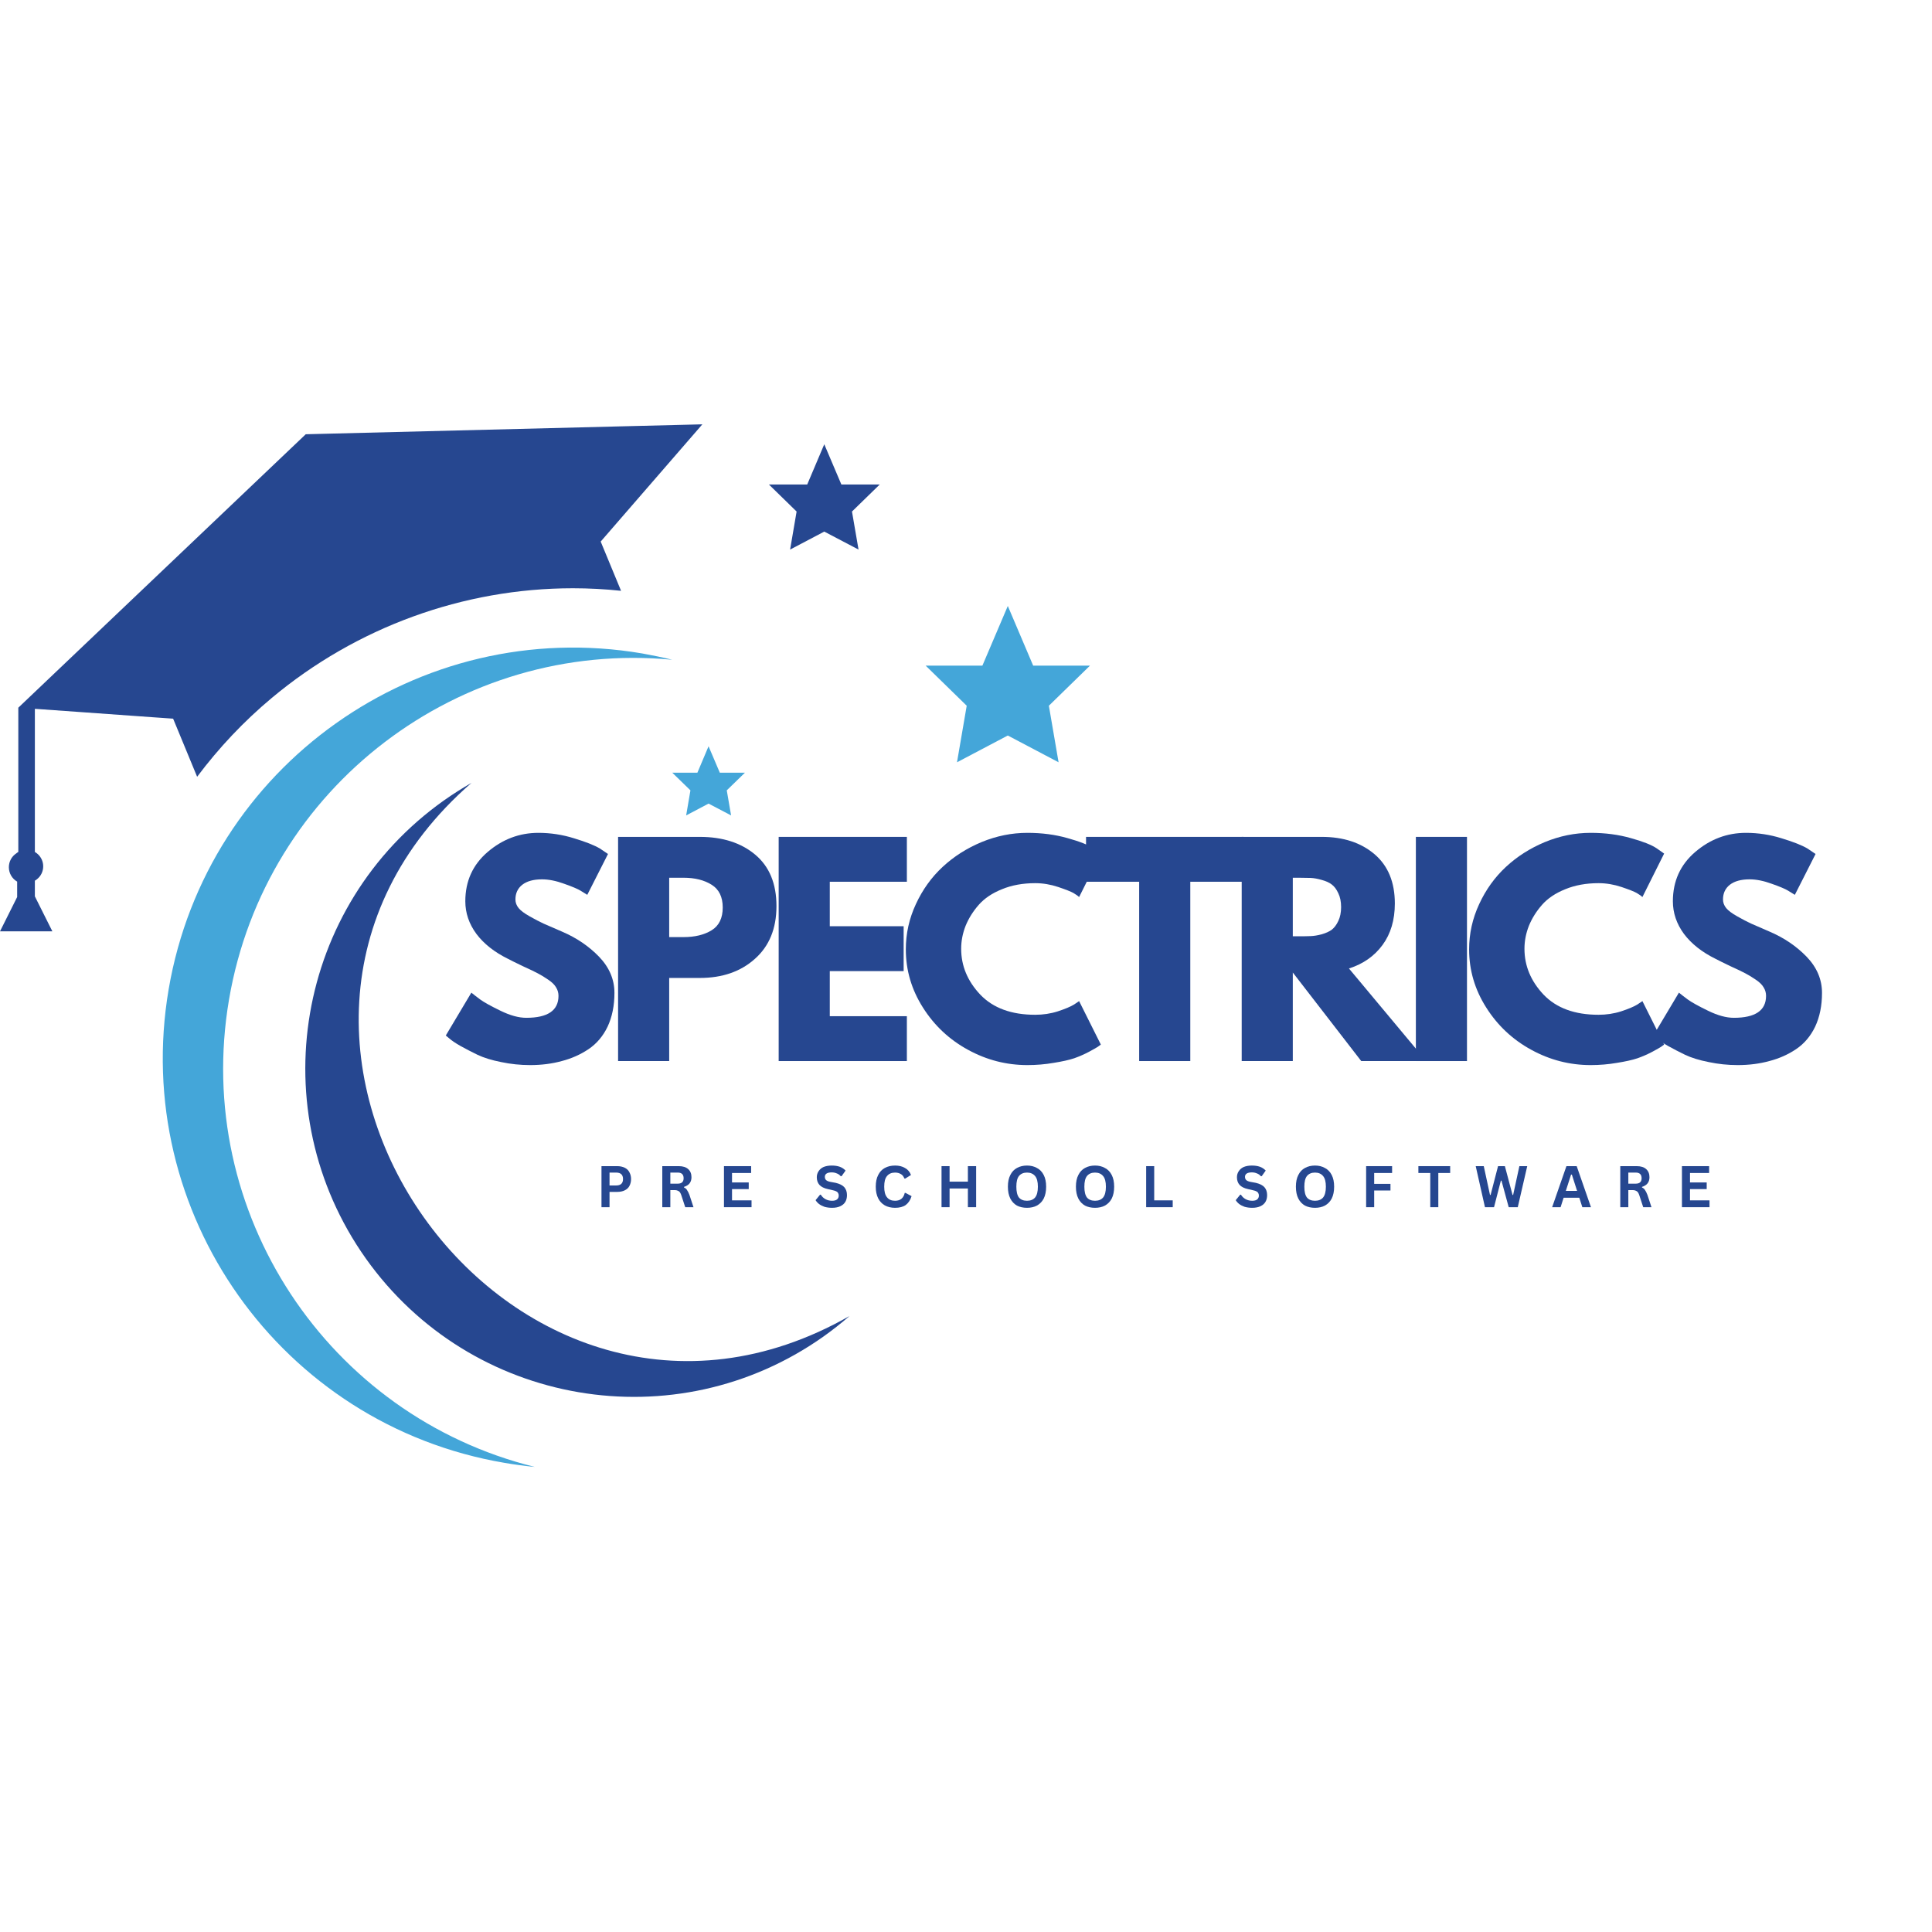 <svg xmlns="http://www.w3.org/2000/svg" xmlns:xlink="http://www.w3.org/1999/xlink" width="200" zoomAndPan="magnify" viewBox="0 0 150 150" height="200" preserveAspectRatio="xMidYMid meet" version="1.2"><defs><clipPath id="e4c88d43dd"><path d="M 71 47 L 84.625 47 L 84.625 60 L 71 60 Z M 71 47 "/></clipPath><clipPath id="9765d5f434"><path d="M 12.629 50 L 53 50 L 53 113.891 L 12.629 113.891 Z M 12.629 50 "/></clipPath><clipPath id="243cf6db95"><path d="M 0 32.688 L 55 32.688 L 55 73 L 0 73 Z M 0 32.688 "/></clipPath></defs><g id="066d302612"><rect x="0" width="150" y="0" height="150" style="fill:#ffffff;fill-opacity:1;stroke:none;"/><rect x="0" width="150" y="0" height="150" style="fill:#ffffff;fill-opacity:1;stroke:none;"/><g clip-rule="nonzero" clip-path="url(#e4c88d43dd)"><path style=" stroke:none;fill-rule:nonzero;fill:#44a6d9;fill-opacity:1;" d="M 78.246 47.047 L 80.215 51.68 L 84.625 51.68 L 81.434 54.793 L 82.188 59.184 L 78.246 57.105 L 74.301 59.184 L 75.055 54.793 L 71.867 51.68 L 76.273 51.68 L 78.246 47.047 "/></g><path style=" stroke:none;fill-rule:nonzero;fill:#264790;fill-opacity:1;" d="M 63.996 34.492 L 65.324 37.617 L 68.301 37.617 L 66.148 39.715 L 66.656 42.668 L 63.996 41.273 L 61.344 42.668 L 61.848 39.715 L 59.699 37.617 L 62.672 37.617 L 63.996 34.492 "/><path style=" stroke:none;fill-rule:nonzero;fill:#44a6d9;fill-opacity:1;" d="M 55.012 57.941 L 55.887 59.992 L 57.836 59.992 L 56.426 61.363 L 56.762 63.309 L 55.012 62.391 L 53.273 63.309 L 53.605 61.363 L 52.195 59.992 L 54.145 59.992 L 55.012 57.941 "/><g clip-rule="nonzero" clip-path="url(#9765d5f434)"><path style=" stroke:none;fill-rule:evenodd;fill:#44a6d9;fill-opacity:1;" d="M 17.781 77.605 C 14.961 94.164 25.469 109.922 41.52 113.891 C 40.738 113.816 39.949 113.711 39.16 113.574 C 21.812 110.625 10.141 94.156 13.094 76.809 C 16.051 59.461 32.516 47.781 49.863 50.734 C 50.652 50.875 51.43 51.035 52.195 51.223 C 35.738 49.656 20.605 61.043 17.781 77.605 "/></g><path style=" stroke:none;fill-rule:evenodd;fill:#264790;fill-opacity:1;" d="M 65.957 102.176 C 39.723 117.117 13.828 80.59 36.609 60.781 C 35.879 61.199 35.16 61.656 34.457 62.152 C 22.973 70.301 20.258 86.215 28.398 97.703 C 36.547 109.188 52.461 111.898 63.949 103.758 C 64.648 103.258 65.32 102.73 65.957 102.176 "/><g clip-rule="nonzero" clip-path="url(#243cf6db95)"><path style=" stroke:none;fill-rule:evenodd;fill:#264790;fill-opacity:1;" d="M 46.637 42.047 L 48.219 45.871 C 46.973 45.738 45.723 45.672 44.48 45.672 C 35.969 45.672 27.668 48.699 21.105 54.184 C 18.926 56.004 16.988 58.062 15.305 60.309 L 13.648 56.297 L 13.441 55.797 L 11.832 55.684 L 6.59 55.309 L 2.855 55.043 L 2.707 55.035 L 2.707 66.145 C 3.094 66.371 3.355 66.785 3.355 67.258 C 3.355 67.664 3.168 68.031 2.871 68.262 C 2.82 68.305 2.77 68.344 2.707 68.375 L 2.707 69.594 L 4.066 72.309 L 0 72.309 L 1.332 69.645 L 1.332 68.449 C 0.949 68.227 0.688 67.812 0.688 67.332 C 0.688 66.883 0.914 66.488 1.262 66.258 C 1.289 66.238 1.309 66.219 1.332 66.203 C 1.363 66.184 1.387 66.164 1.422 66.145 L 1.422 54.945 L 23.738 33.715 L 48.852 33.086 L 54.531 32.945 L 46.637 42.047 "/></g><g style="fill:#264790;fill-opacity:1;"><g transform="translate(34.127, 82.381)"><path style="stroke:none" d="M 7.672 -17.719 C 8.617 -17.719 9.539 -17.578 10.438 -17.297 C 11.344 -17.023 12.016 -16.758 12.453 -16.5 L 13.078 -16.078 L 11.469 -12.906 C 11.344 -12.988 11.164 -13.098 10.938 -13.234 C 10.719 -13.367 10.297 -13.547 9.672 -13.766 C 9.055 -13.992 8.484 -14.109 7.953 -14.109 C 7.297 -14.109 6.785 -13.969 6.422 -13.688 C 6.066 -13.406 5.891 -13.023 5.891 -12.547 C 5.891 -12.305 5.973 -12.082 6.141 -11.875 C 6.305 -11.676 6.594 -11.461 7 -11.234 C 7.406 -11.004 7.766 -10.816 8.078 -10.672 C 8.391 -10.535 8.867 -10.328 9.516 -10.047 C 10.641 -9.566 11.598 -8.914 12.391 -8.094 C 13.18 -7.27 13.578 -6.336 13.578 -5.297 C 13.578 -4.297 13.398 -3.422 13.047 -2.672 C 12.691 -1.93 12.195 -1.348 11.562 -0.922 C 10.938 -0.504 10.242 -0.195 9.484 0 C 8.734 0.207 7.914 0.312 7.031 0.312 C 6.27 0.312 5.52 0.234 4.781 0.078 C 4.051 -0.066 3.441 -0.254 2.953 -0.484 C 2.461 -0.723 2.02 -0.953 1.625 -1.172 C 1.227 -1.398 0.941 -1.594 0.766 -1.75 L 0.484 -1.984 L 2.469 -5.312 C 2.633 -5.176 2.863 -5 3.156 -4.781 C 3.457 -4.562 3.984 -4.27 4.734 -3.906 C 5.484 -3.539 6.148 -3.359 6.734 -3.359 C 8.398 -3.359 9.234 -3.926 9.234 -5.062 C 9.234 -5.301 9.172 -5.52 9.047 -5.719 C 8.93 -5.926 8.723 -6.129 8.422 -6.328 C 8.117 -6.535 7.852 -6.695 7.625 -6.812 C 7.395 -6.938 7.016 -7.117 6.484 -7.359 C 5.961 -7.609 5.57 -7.801 5.312 -7.938 C 4.258 -8.457 3.441 -9.102 2.859 -9.875 C 2.285 -10.656 2 -11.5 2 -12.406 C 2 -13.969 2.578 -15.242 3.734 -16.234 C 4.891 -17.223 6.203 -17.719 7.672 -17.719 Z M 7.672 -17.719 "/></g></g><g style="fill:#264790;fill-opacity:1;"><g transform="translate(46.722, 82.381)"><path style="stroke:none" d="M 1.266 -17.406 L 7.609 -17.406 C 9.379 -17.406 10.812 -16.945 11.906 -16.031 C 13.008 -15.113 13.562 -13.781 13.562 -12.031 C 13.562 -10.289 13.004 -8.926 11.891 -7.938 C 10.785 -6.945 9.359 -6.453 7.609 -6.453 L 5.234 -6.453 L 5.234 0 L 1.266 0 Z M 5.234 -9.625 L 6.344 -9.625 C 7.227 -9.625 7.957 -9.801 8.531 -10.156 C 9.102 -10.508 9.391 -11.098 9.391 -11.922 C 9.391 -12.742 9.102 -13.332 8.531 -13.688 C 7.957 -14.051 7.227 -14.234 6.344 -14.234 L 5.234 -14.234 Z M 5.234 -9.625 "/></g></g><g style="fill:#264790;fill-opacity:1;"><g transform="translate(59.19, 82.381)"><path style="stroke:none" d="M 11.219 -17.406 L 11.219 -13.922 L 5.234 -13.922 L 5.234 -10.469 L 10.969 -10.469 L 10.969 -6.984 L 5.234 -6.984 L 5.234 -3.484 L 11.219 -3.484 L 11.219 0 L 1.266 0 L 1.266 -17.406 Z M 11.219 -17.406 "/></g></g><g style="fill:#264790;fill-opacity:1;"><g transform="translate(69.844, 82.381)"><path style="stroke:none" d="M 10.531 -3.594 C 11.133 -3.594 11.719 -3.68 12.281 -3.859 C 12.852 -4.047 13.273 -4.223 13.547 -4.391 L 13.938 -4.656 L 15.625 -1.281 C 15.57 -1.238 15.492 -1.18 15.391 -1.109 C 15.297 -1.047 15.066 -0.914 14.703 -0.719 C 14.348 -0.531 13.969 -0.363 13.562 -0.219 C 13.156 -0.082 12.617 0.035 11.953 0.141 C 11.297 0.254 10.617 0.312 9.922 0.312 C 8.297 0.312 6.758 -0.082 5.312 -0.875 C 3.863 -1.664 2.695 -2.758 1.812 -4.156 C 0.926 -5.551 0.484 -7.055 0.484 -8.672 C 0.484 -9.891 0.742 -11.062 1.266 -12.188 C 1.785 -13.312 2.477 -14.273 3.344 -15.078 C 4.207 -15.879 5.211 -16.52 6.359 -17 C 7.516 -17.477 8.703 -17.719 9.922 -17.719 C 11.047 -17.719 12.082 -17.582 13.031 -17.312 C 13.977 -17.051 14.648 -16.785 15.047 -16.516 L 15.625 -16.109 L 13.938 -12.734 C 13.844 -12.828 13.695 -12.93 13.5 -13.047 C 13.301 -13.16 12.906 -13.316 12.312 -13.516 C 11.727 -13.711 11.133 -13.812 10.531 -13.812 C 9.57 -13.812 8.711 -13.656 7.953 -13.344 C 7.191 -13.039 6.586 -12.633 6.141 -12.125 C 5.703 -11.625 5.363 -11.082 5.125 -10.5 C 4.895 -9.914 4.781 -9.32 4.781 -8.719 C 4.781 -7.395 5.273 -6.207 6.266 -5.156 C 7.266 -4.113 8.688 -3.594 10.531 -3.594 Z M 10.531 -3.594 "/></g></g><g style="fill:#264790;fill-opacity:1;"><g transform="translate(84.148, 82.381)"><path style="stroke:none" d="M 0.172 -13.922 L 0.172 -17.406 L 12.406 -17.406 L 12.406 -13.922 L 8.266 -13.922 L 8.266 0 L 4.297 0 L 4.297 -13.922 Z M 0.172 -13.922 "/></g></g><g style="fill:#264790;fill-opacity:1;"><g transform="translate(95.139, 82.381)"><path style="stroke:none" d="M 1.266 -17.406 L 7.484 -17.406 C 9.16 -17.406 10.523 -16.957 11.578 -16.062 C 12.629 -15.164 13.156 -13.891 13.156 -12.234 C 13.156 -10.953 12.836 -9.879 12.203 -9.016 C 11.566 -8.148 10.695 -7.539 9.594 -7.188 L 15.594 0 L 10.547 0 L 5.234 -6.875 L 5.234 0 L 1.266 0 Z M 5.234 -9.688 L 5.703 -9.688 C 6.066 -9.688 6.375 -9.691 6.625 -9.703 C 6.875 -9.711 7.16 -9.758 7.484 -9.844 C 7.805 -9.938 8.066 -10.055 8.266 -10.203 C 8.461 -10.359 8.629 -10.582 8.766 -10.875 C 8.91 -11.176 8.984 -11.535 8.984 -11.953 C 8.984 -12.379 8.91 -12.738 8.766 -13.031 C 8.629 -13.332 8.461 -13.555 8.266 -13.703 C 8.066 -13.859 7.805 -13.977 7.484 -14.062 C 7.16 -14.156 6.875 -14.207 6.625 -14.219 C 6.375 -14.227 6.066 -14.234 5.703 -14.234 L 5.234 -14.234 Z M 5.234 -9.688 "/></g></g><g style="fill:#264790;fill-opacity:1;"><g transform="translate(108.662, 82.381)"><path style="stroke:none" d="M 5.234 -17.406 L 5.234 0 L 1.266 0 L 1.266 -17.406 Z M 5.234 -17.406 "/></g></g><g style="fill:#264790;fill-opacity:1;"><g transform="translate(113.578, 82.381)"><path style="stroke:none" d="M 10.531 -3.594 C 11.133 -3.594 11.719 -3.68 12.281 -3.859 C 12.852 -4.047 13.273 -4.223 13.547 -4.391 L 13.938 -4.656 L 15.625 -1.281 C 15.57 -1.238 15.492 -1.18 15.391 -1.109 C 15.297 -1.047 15.066 -0.914 14.703 -0.719 C 14.348 -0.531 13.969 -0.363 13.562 -0.219 C 13.156 -0.082 12.617 0.035 11.953 0.141 C 11.297 0.254 10.617 0.312 9.922 0.312 C 8.297 0.312 6.758 -0.082 5.312 -0.875 C 3.863 -1.664 2.695 -2.758 1.812 -4.156 C 0.926 -5.551 0.484 -7.055 0.484 -8.672 C 0.484 -9.891 0.742 -11.062 1.266 -12.188 C 1.785 -13.312 2.477 -14.273 3.344 -15.078 C 4.207 -15.879 5.211 -16.52 6.359 -17 C 7.516 -17.477 8.703 -17.719 9.922 -17.719 C 11.047 -17.719 12.082 -17.582 13.031 -17.312 C 13.977 -17.051 14.648 -16.785 15.047 -16.516 L 15.625 -16.109 L 13.938 -12.734 C 13.844 -12.828 13.695 -12.93 13.5 -13.047 C 13.301 -13.16 12.906 -13.316 12.312 -13.516 C 11.727 -13.711 11.133 -13.812 10.531 -13.812 C 9.57 -13.812 8.711 -13.656 7.953 -13.344 C 7.191 -13.039 6.586 -12.633 6.141 -12.125 C 5.703 -11.625 5.363 -11.082 5.125 -10.5 C 4.895 -9.914 4.781 -9.32 4.781 -8.719 C 4.781 -7.395 5.273 -6.207 6.266 -5.156 C 7.266 -4.113 8.688 -3.594 10.531 -3.594 Z M 10.531 -3.594 "/></g></g><g style="fill:#264790;fill-opacity:1;"><g transform="translate(127.882, 82.381)"><path style="stroke:none" d="M 7.672 -17.719 C 8.617 -17.719 9.539 -17.578 10.438 -17.297 C 11.344 -17.023 12.016 -16.758 12.453 -16.5 L 13.078 -16.078 L 11.469 -12.906 C 11.344 -12.988 11.164 -13.098 10.938 -13.234 C 10.719 -13.367 10.297 -13.547 9.672 -13.766 C 9.055 -13.992 8.484 -14.109 7.953 -14.109 C 7.297 -14.109 6.785 -13.969 6.422 -13.688 C 6.066 -13.406 5.891 -13.023 5.891 -12.547 C 5.891 -12.305 5.973 -12.082 6.141 -11.875 C 6.305 -11.676 6.594 -11.461 7 -11.234 C 7.406 -11.004 7.766 -10.816 8.078 -10.672 C 8.391 -10.535 8.867 -10.328 9.516 -10.047 C 10.641 -9.566 11.598 -8.914 12.391 -8.094 C 13.18 -7.27 13.578 -6.336 13.578 -5.297 C 13.578 -4.297 13.398 -3.422 13.047 -2.672 C 12.691 -1.93 12.195 -1.348 11.562 -0.922 C 10.938 -0.504 10.242 -0.195 9.484 0 C 8.734 0.207 7.914 0.312 7.031 0.312 C 6.27 0.312 5.52 0.234 4.781 0.078 C 4.051 -0.066 3.441 -0.254 2.953 -0.484 C 2.461 -0.723 2.02 -0.953 1.625 -1.172 C 1.227 -1.398 0.941 -1.594 0.766 -1.75 L 0.484 -1.984 L 2.469 -5.312 C 2.633 -5.176 2.863 -5 3.156 -4.781 C 3.457 -4.562 3.984 -4.27 4.734 -3.906 C 5.484 -3.539 6.148 -3.359 6.734 -3.359 C 8.398 -3.359 9.234 -3.926 9.234 -5.062 C 9.234 -5.301 9.172 -5.52 9.047 -5.719 C 8.93 -5.926 8.723 -6.129 8.422 -6.328 C 8.117 -6.535 7.852 -6.695 7.625 -6.812 C 7.395 -6.938 7.016 -7.117 6.484 -7.359 C 5.961 -7.609 5.57 -7.801 5.312 -7.938 C 4.258 -8.457 3.441 -9.102 2.859 -9.875 C 2.285 -10.656 2 -11.5 2 -12.406 C 2 -13.969 2.578 -15.242 3.734 -16.234 C 4.891 -17.223 6.203 -17.719 7.672 -17.719 Z M 7.672 -17.719 "/></g></g><g style="fill:#264790;fill-opacity:1;"><g transform="translate(46.277, 93.727)"><path style="stroke:none" d="M 1.641 -3.188 C 1.867 -3.188 2.066 -3.145 2.234 -3.062 C 2.398 -2.977 2.52 -2.859 2.594 -2.703 C 2.676 -2.555 2.719 -2.383 2.719 -2.188 C 2.719 -1.988 2.676 -1.812 2.594 -1.656 C 2.52 -1.508 2.398 -1.395 2.234 -1.312 C 2.066 -1.227 1.867 -1.188 1.641 -1.188 L 1.047 -1.188 L 1.047 0 L 0.422 0 L 0.422 -3.188 Z M 1.562 -1.688 C 1.914 -1.688 2.094 -1.852 2.094 -2.188 C 2.094 -2.52 1.914 -2.688 1.562 -2.688 L 1.047 -2.688 L 1.047 -1.688 Z M 1.562 -1.688 "/></g></g><g style="fill:#264790;fill-opacity:1;"><g transform="translate(50.998, 93.727)"><path style="stroke:none" d="M 0.422 0 L 0.422 -3.188 L 1.703 -3.188 C 2.023 -3.188 2.27 -3.109 2.438 -2.953 C 2.602 -2.805 2.688 -2.598 2.688 -2.328 C 2.688 -2.141 2.641 -1.984 2.547 -1.859 C 2.453 -1.734 2.305 -1.641 2.109 -1.578 L 2.109 -1.531 C 2.211 -1.488 2.289 -1.422 2.344 -1.328 C 2.406 -1.242 2.469 -1.117 2.531 -0.953 L 2.844 0 L 2.203 0 L 1.891 -0.953 C 1.859 -1.047 1.82 -1.117 1.781 -1.172 C 1.738 -1.223 1.688 -1.258 1.625 -1.281 C 1.562 -1.312 1.484 -1.328 1.391 -1.328 L 1.047 -1.328 L 1.047 0 Z M 1.625 -1.828 C 1.926 -1.828 2.078 -1.969 2.078 -2.25 C 2.078 -2.539 1.926 -2.688 1.625 -2.688 L 1.047 -2.688 L 1.047 -1.828 Z M 1.625 -1.828 "/></g></g><g style="fill:#264790;fill-opacity:1;"><g transform="translate(55.787, 93.727)"><path style="stroke:none" d="M 1.047 -1.406 L 1.047 -0.531 L 2.562 -0.531 L 2.562 0 L 0.422 0 L 0.422 -3.188 L 2.531 -3.188 L 2.531 -2.656 L 1.047 -2.656 L 1.047 -1.922 L 2.344 -1.922 L 2.344 -1.406 Z M 1.047 -1.406 "/></g></g><g style="fill:#264790;fill-opacity:1;"><g transform="translate(60.335, 93.727)"><path style="stroke:none" d=""/></g></g><g style="fill:#264790;fill-opacity:1;"><g transform="translate(63.197, 93.727)"><path style="stroke:none" d="M 1.406 0.047 C 1.188 0.047 0.988 0.02 0.812 -0.031 C 0.645 -0.094 0.504 -0.164 0.391 -0.25 C 0.273 -0.344 0.188 -0.441 0.125 -0.547 L 0.469 -0.969 L 0.531 -0.969 C 0.625 -0.82 0.742 -0.707 0.891 -0.625 C 1.047 -0.539 1.219 -0.5 1.406 -0.5 C 1.582 -0.5 1.711 -0.535 1.797 -0.609 C 1.879 -0.68 1.922 -0.781 1.922 -0.906 C 1.922 -0.977 1.906 -1.039 1.875 -1.094 C 1.852 -1.145 1.812 -1.188 1.75 -1.219 C 1.688 -1.258 1.598 -1.289 1.484 -1.312 L 1.078 -1.406 C 0.785 -1.469 0.566 -1.578 0.422 -1.734 C 0.285 -1.891 0.219 -2.086 0.219 -2.328 C 0.219 -2.504 0.266 -2.66 0.359 -2.797 C 0.453 -2.941 0.582 -3.051 0.75 -3.125 C 0.926 -3.195 1.133 -3.234 1.375 -3.234 C 1.613 -3.234 1.82 -3.203 2 -3.141 C 2.176 -3.078 2.328 -2.977 2.453 -2.844 L 2.141 -2.406 L 2.078 -2.406 C 1.992 -2.508 1.891 -2.582 1.766 -2.625 C 1.648 -2.676 1.52 -2.703 1.375 -2.703 C 1.195 -2.703 1.062 -2.672 0.969 -2.609 C 0.883 -2.547 0.844 -2.461 0.844 -2.359 C 0.844 -2.254 0.875 -2.172 0.938 -2.109 C 1 -2.047 1.109 -2 1.266 -1.969 L 1.688 -1.891 C 2 -1.816 2.223 -1.703 2.359 -1.547 C 2.492 -1.391 2.562 -1.188 2.562 -0.938 C 2.562 -0.738 2.52 -0.566 2.438 -0.422 C 2.352 -0.273 2.223 -0.16 2.047 -0.078 C 1.879 0.004 1.664 0.047 1.406 0.047 Z M 1.406 0.047 "/></g></g><g style="fill:#264790;fill-opacity:1;"><g transform="translate(67.744, 93.727)"><path style="stroke:none" d="M 1.75 0.047 C 1.445 0.047 1.18 -0.016 0.953 -0.141 C 0.734 -0.266 0.562 -0.445 0.438 -0.688 C 0.312 -0.938 0.25 -1.238 0.25 -1.594 C 0.25 -1.957 0.312 -2.258 0.438 -2.5 C 0.562 -2.75 0.734 -2.93 0.953 -3.047 C 1.18 -3.172 1.445 -3.234 1.75 -3.234 C 2.051 -3.234 2.305 -3.172 2.516 -3.047 C 2.734 -2.93 2.891 -2.75 2.984 -2.5 L 2.531 -2.219 L 2.469 -2.234 C 2.406 -2.398 2.312 -2.516 2.188 -2.578 C 2.07 -2.648 1.926 -2.688 1.75 -2.688 C 1.477 -2.688 1.27 -2.598 1.125 -2.422 C 0.977 -2.254 0.906 -1.977 0.906 -1.594 C 0.906 -1.219 0.977 -0.941 1.125 -0.766 C 1.27 -0.586 1.477 -0.5 1.75 -0.5 C 2.156 -0.5 2.406 -0.703 2.5 -1.109 L 2.562 -1.109 L 3.031 -0.859 C 2.938 -0.555 2.785 -0.328 2.578 -0.172 C 2.367 -0.023 2.094 0.047 1.75 0.047 Z M 1.75 0.047 "/></g></g><g style="fill:#264790;fill-opacity:1;"><g transform="translate(72.678, 93.727)"><path style="stroke:none" d="M 2.469 -1.984 L 2.469 -3.188 L 3.109 -3.188 L 3.109 0 L 2.469 0 L 2.469 -1.453 L 1.047 -1.453 L 1.047 0 L 0.422 0 L 0.422 -3.188 L 1.047 -3.188 L 1.047 -1.984 Z M 2.469 -1.984 "/></g></g><g style="fill:#264790;fill-opacity:1;"><g transform="translate(78.003, 93.727)"><path style="stroke:none" d="M 1.734 0.047 C 1.441 0.047 1.18 -0.008 0.953 -0.125 C 0.734 -0.25 0.562 -0.43 0.438 -0.672 C 0.312 -0.922 0.25 -1.227 0.25 -1.594 C 0.25 -1.957 0.312 -2.258 0.438 -2.5 C 0.562 -2.75 0.734 -2.93 0.953 -3.047 C 1.18 -3.172 1.441 -3.234 1.734 -3.234 C 2.023 -3.234 2.281 -3.172 2.5 -3.047 C 2.727 -2.93 2.906 -2.75 3.031 -2.5 C 3.156 -2.258 3.219 -1.957 3.219 -1.594 C 3.219 -1.227 3.156 -0.922 3.031 -0.672 C 2.906 -0.43 2.727 -0.25 2.5 -0.125 C 2.281 -0.008 2.023 0.047 1.734 0.047 Z M 1.734 -0.5 C 2.004 -0.5 2.211 -0.582 2.359 -0.75 C 2.504 -0.926 2.578 -1.207 2.578 -1.594 C 2.578 -1.977 2.504 -2.254 2.359 -2.422 C 2.211 -2.598 2.004 -2.688 1.734 -2.688 C 1.461 -2.688 1.254 -2.598 1.109 -2.422 C 0.973 -2.254 0.906 -1.977 0.906 -1.594 C 0.906 -1.207 0.973 -0.926 1.109 -0.75 C 1.254 -0.582 1.461 -0.5 1.734 -0.5 Z M 1.734 -0.5 "/></g></g><g style="fill:#264790;fill-opacity:1;"><g transform="translate(83.284, 93.727)"><path style="stroke:none" d="M 1.734 0.047 C 1.441 0.047 1.18 -0.008 0.953 -0.125 C 0.734 -0.25 0.562 -0.43 0.438 -0.672 C 0.312 -0.922 0.25 -1.227 0.25 -1.594 C 0.25 -1.957 0.312 -2.258 0.438 -2.5 C 0.562 -2.75 0.734 -2.93 0.953 -3.047 C 1.18 -3.172 1.441 -3.234 1.734 -3.234 C 2.023 -3.234 2.281 -3.172 2.5 -3.047 C 2.727 -2.93 2.906 -2.75 3.031 -2.5 C 3.156 -2.258 3.219 -1.957 3.219 -1.594 C 3.219 -1.227 3.156 -0.922 3.031 -0.672 C 2.906 -0.43 2.727 -0.25 2.5 -0.125 C 2.281 -0.008 2.023 0.047 1.734 0.047 Z M 1.734 -0.5 C 2.004 -0.5 2.211 -0.582 2.359 -0.75 C 2.504 -0.926 2.578 -1.207 2.578 -1.594 C 2.578 -1.977 2.504 -2.254 2.359 -2.422 C 2.211 -2.598 2.004 -2.688 1.734 -2.688 C 1.461 -2.688 1.254 -2.598 1.109 -2.422 C 0.973 -2.254 0.906 -1.977 0.906 -1.594 C 0.906 -1.207 0.973 -0.926 1.109 -0.75 C 1.254 -0.582 1.461 -0.5 1.734 -0.5 Z M 1.734 -0.5 "/></g></g><g style="fill:#264790;fill-opacity:1;"><g transform="translate(88.565, 93.727)"><path style="stroke:none" d="M 1.047 -3.188 L 1.047 -0.531 L 2.484 -0.531 L 2.484 0 L 0.422 0 L 0.422 -3.188 Z M 1.047 -3.188 "/></g></g><g style="fill:#264790;fill-opacity:1;"><g transform="translate(92.955, 93.727)"><path style="stroke:none" d=""/></g></g><g style="fill:#264790;fill-opacity:1;"><g transform="translate(95.817, 93.727)"><path style="stroke:none" d="M 1.406 0.047 C 1.188 0.047 0.988 0.02 0.812 -0.031 C 0.645 -0.094 0.504 -0.164 0.391 -0.25 C 0.273 -0.344 0.188 -0.441 0.125 -0.547 L 0.469 -0.969 L 0.531 -0.969 C 0.625 -0.82 0.742 -0.707 0.891 -0.625 C 1.047 -0.539 1.219 -0.5 1.406 -0.5 C 1.582 -0.5 1.711 -0.535 1.797 -0.609 C 1.879 -0.68 1.922 -0.781 1.922 -0.906 C 1.922 -0.977 1.906 -1.039 1.875 -1.094 C 1.852 -1.145 1.812 -1.188 1.75 -1.219 C 1.688 -1.258 1.598 -1.289 1.484 -1.312 L 1.078 -1.406 C 0.785 -1.469 0.566 -1.578 0.422 -1.734 C 0.285 -1.891 0.219 -2.086 0.219 -2.328 C 0.219 -2.504 0.266 -2.66 0.359 -2.797 C 0.453 -2.941 0.582 -3.051 0.75 -3.125 C 0.926 -3.195 1.133 -3.234 1.375 -3.234 C 1.613 -3.234 1.82 -3.203 2 -3.141 C 2.176 -3.078 2.328 -2.977 2.453 -2.844 L 2.141 -2.406 L 2.078 -2.406 C 1.992 -2.508 1.891 -2.582 1.766 -2.625 C 1.648 -2.676 1.52 -2.703 1.375 -2.703 C 1.195 -2.703 1.062 -2.672 0.969 -2.609 C 0.883 -2.547 0.844 -2.461 0.844 -2.359 C 0.844 -2.254 0.875 -2.172 0.938 -2.109 C 1 -2.047 1.109 -2 1.266 -1.969 L 1.688 -1.891 C 2 -1.816 2.223 -1.703 2.359 -1.547 C 2.492 -1.391 2.562 -1.188 2.562 -0.938 C 2.562 -0.738 2.52 -0.566 2.438 -0.422 C 2.352 -0.273 2.223 -0.16 2.047 -0.078 C 1.879 0.004 1.664 0.047 1.406 0.047 Z M 1.406 0.047 "/></g></g><g style="fill:#264790;fill-opacity:1;"><g transform="translate(100.363, 93.727)"><path style="stroke:none" d="M 1.734 0.047 C 1.441 0.047 1.18 -0.008 0.953 -0.125 C 0.734 -0.25 0.562 -0.43 0.438 -0.672 C 0.312 -0.922 0.25 -1.227 0.25 -1.594 C 0.25 -1.957 0.312 -2.258 0.438 -2.5 C 0.562 -2.75 0.734 -2.93 0.953 -3.047 C 1.18 -3.172 1.441 -3.234 1.734 -3.234 C 2.023 -3.234 2.281 -3.172 2.5 -3.047 C 2.727 -2.93 2.906 -2.75 3.031 -2.5 C 3.156 -2.258 3.219 -1.957 3.219 -1.594 C 3.219 -1.227 3.156 -0.922 3.031 -0.672 C 2.906 -0.43 2.727 -0.25 2.5 -0.125 C 2.281 -0.008 2.023 0.047 1.734 0.047 Z M 1.734 -0.5 C 2.004 -0.5 2.211 -0.582 2.359 -0.75 C 2.504 -0.926 2.578 -1.207 2.578 -1.594 C 2.578 -1.977 2.504 -2.254 2.359 -2.422 C 2.211 -2.598 2.004 -2.688 1.734 -2.688 C 1.461 -2.688 1.254 -2.598 1.109 -2.422 C 0.973 -2.254 0.906 -1.977 0.906 -1.594 C 0.906 -1.207 0.973 -0.926 1.109 -0.75 C 1.254 -0.582 1.461 -0.5 1.734 -0.5 Z M 1.734 -0.5 "/></g></g><g style="fill:#264790;fill-opacity:1;"><g transform="translate(105.644, 93.727)"><path style="stroke:none" d="M 2.438 -3.188 L 2.438 -2.656 L 1.047 -2.656 L 1.047 -1.812 L 2.312 -1.812 L 2.312 -1.297 L 1.047 -1.297 L 1.047 0 L 0.422 0 L 0.422 -3.188 Z M 2.438 -3.188 "/></g></g><g style="fill:#264790;fill-opacity:1;"><g transform="translate(110.029, 93.727)"><path style="stroke:none" d="M 2.562 -3.188 L 2.562 -2.656 L 1.641 -2.656 L 1.641 0 L 1.016 0 L 1.016 -2.656 L 0.094 -2.656 L 0.094 -3.188 Z M 2.562 -3.188 "/></g></g><g style="fill:#264790;fill-opacity:1;"><g transform="translate(114.48, 93.727)"><path style="stroke:none" d="M 1.516 0 L 0.812 0 L 0.094 -3.188 L 0.719 -3.188 L 1.203 -0.953 L 1.25 -0.953 L 1.828 -3.188 L 2.359 -3.188 L 2.953 -0.953 L 3 -0.953 L 3.484 -3.188 L 4.094 -3.188 L 3.359 0 L 2.656 0 L 2.094 -2.062 L 2.047 -2.062 Z M 1.516 0 "/></g></g><g style="fill:#264790;fill-opacity:1;"><g transform="translate(120.461, 93.727)"><path style="stroke:none" d="M 3.062 0 L 2.391 0 L 2.156 -0.734 L 0.938 -0.734 L 0.703 0 L 0.047 0 L 1.156 -3.188 L 1.953 -3.188 Z M 1.516 -2.531 L 1.109 -1.266 L 1.984 -1.266 L 1.578 -2.531 Z M 1.516 -2.531 "/></g></g><g style="fill:#264790;fill-opacity:1;"><g transform="translate(125.376, 93.727)"><path style="stroke:none" d="M 0.422 0 L 0.422 -3.188 L 1.703 -3.188 C 2.023 -3.188 2.27 -3.109 2.438 -2.953 C 2.602 -2.805 2.688 -2.598 2.688 -2.328 C 2.688 -2.141 2.641 -1.984 2.547 -1.859 C 2.453 -1.734 2.305 -1.641 2.109 -1.578 L 2.109 -1.531 C 2.211 -1.488 2.289 -1.422 2.344 -1.328 C 2.406 -1.242 2.469 -1.117 2.531 -0.953 L 2.844 0 L 2.203 0 L 1.891 -0.953 C 1.859 -1.047 1.82 -1.117 1.781 -1.172 C 1.738 -1.223 1.688 -1.258 1.625 -1.281 C 1.562 -1.312 1.484 -1.328 1.391 -1.328 L 1.047 -1.328 L 1.047 0 Z M 1.625 -1.828 C 1.926 -1.828 2.078 -1.969 2.078 -2.25 C 2.078 -2.539 1.926 -2.688 1.625 -2.688 L 1.047 -2.688 L 1.047 -1.828 Z M 1.625 -1.828 "/></g></g><g style="fill:#264790;fill-opacity:1;"><g transform="translate(130.164, 93.727)"><path style="stroke:none" d="M 1.047 -1.406 L 1.047 -0.531 L 2.562 -0.531 L 2.562 0 L 0.422 0 L 0.422 -3.188 L 2.531 -3.188 L 2.531 -2.656 L 1.047 -2.656 L 1.047 -1.922 L 2.344 -1.922 L 2.344 -1.406 Z M 1.047 -1.406 "/></g></g></g></svg>
